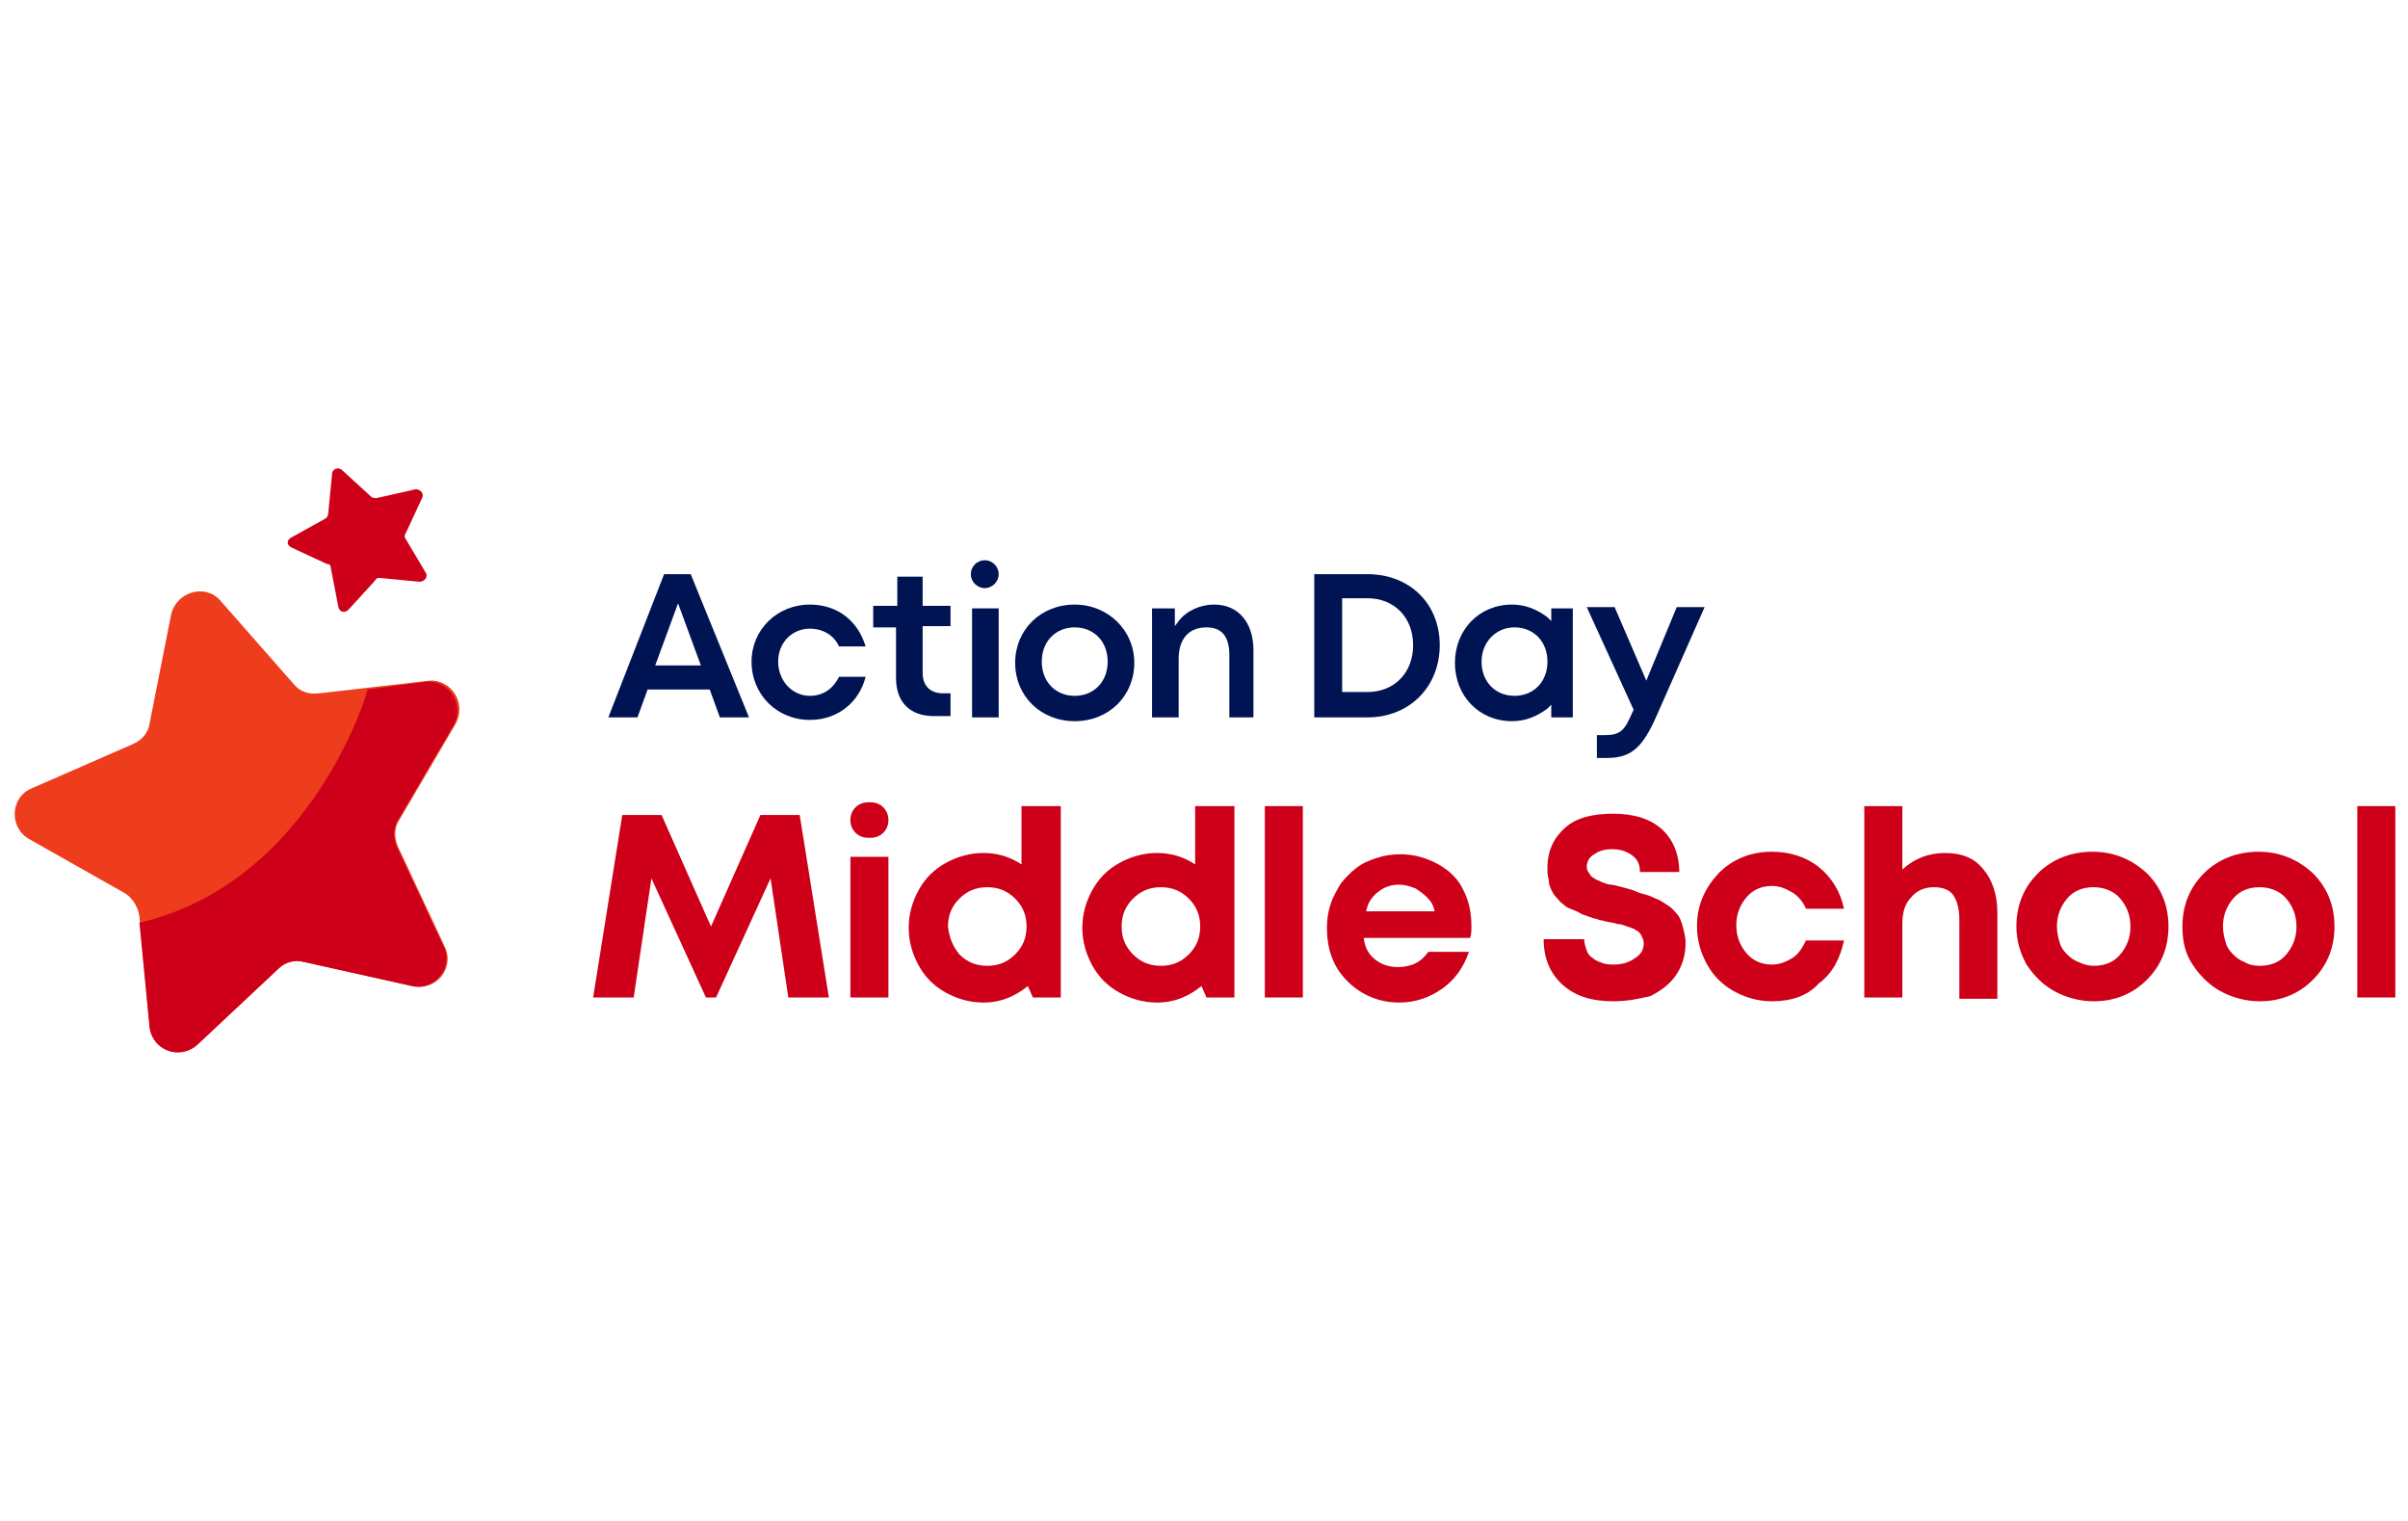 <svg xmlns="http://www.w3.org/2000/svg" xmlns:xlink="http://www.w3.org/1999/xlink" id="Layer_1" x="0px" y="0px" viewBox="0 0 190 120" style="enable-background:new 0 0 190 120;" xml:space="preserve"><style type="text/css">	.st0{fill:#ED3D1D;}	.st1{fill:#CE0019;}	.st2{fill:#001454;}</style><g>	<path class="st0" d="M35.9,57.2l-4.4,7.5c-0.4,0.6-0.4,1.4-0.1,2.1l3.7,7.9c0.8,1.7-0.7,3.5-2.5,3.1L24,75.9c-0.7-0.2-1.5,0-2,0.5  l-6.4,6c-1.4,1.3-3.6,0.4-3.8-1.4l-0.8-8.7c-0.1-0.7-0.5-1.4-1.1-1.8l-7.6-4.3c-1.6-0.9-1.5-3.3,0.2-4l8-3.5  c0.7-0.3,1.2-0.9,1.3-1.6l1.7-8.6c0.4-1.8,2.7-2.5,3.9-1.1l5.8,6.6c0.5,0.6,1.2,0.8,2,0.7l8.7-1C35.6,53.6,36.9,55.5,35.9,57.2z"></path>	<path class="st1" d="M11,72.8l0.8,8.2c0.2,1.9,2.4,2.7,3.8,1.4l6.4-6c0.5-0.5,1.3-0.7,2-0.5l8.5,1.9c1.8,0.4,3.3-1.5,2.5-3.1  l-3.7-7.9c-0.3-0.7-0.3-1.5,0.1-2.1l4.4-7.5c0.9-1.6-0.4-3.6-2.2-3.4l-4.6,0.6C29.1,54.3,24.7,69.6,11,72.8z"></path>	<g>		<path class="st1" d="M65.4,78.7h-3.2l-1.4-9.4l-4.3,9.4h-0.8l-4.3-9.4L50,78.7h-3.2l2.3-14.4h3.1l3.9,8.8l3.9-8.8h3.1L65.4,78.7z"></path>		<path class="st1" d="M67.1,64.7L67.1,64.7c0-0.8,0.6-1.4,1.4-1.4h0.2c0.8,0,1.4,0.6,1.4,1.4l0,0c0,0.8-0.6,1.4-1.4,1.4h-0.2   C67.7,66.1,67.1,65.5,67.1,64.7z M67.1,78.7V67.6h3v11.1H67.1z"></path>		<path class="st1" d="M80.7,63.6h3v15.1h-2.2l-0.4-0.9c-1,0.8-2.1,1.3-3.5,1.3c-1.1,0-2.1-0.3-3-0.8c-0.9-0.5-1.6-1.2-2.1-2.1   c-0.5-0.9-0.8-1.9-0.8-3c0-1.1,0.3-2.1,0.8-3c0.5-0.9,1.2-1.6,2.1-2.1c0.9-0.5,1.9-0.8,3-0.8c1.1,0,2.1,0.3,3,0.9V63.6z    M75.7,75.3c0.6,0.6,1.3,0.9,2.2,0.9c0.9,0,1.6-0.3,2.2-0.9c0.6-0.6,0.9-1.3,0.9-2.2s-0.3-1.6-0.9-2.2c-0.6-0.6-1.3-0.9-2.2-0.9   c-0.9,0-1.6,0.3-2.2,0.9c-0.6,0.6-0.9,1.3-0.9,2.2C74.9,74,75.2,74.7,75.7,75.3z"></path>		<path class="st1" d="M94.4,63.6h3v15.1h-2.2l-0.4-0.9c-1,0.8-2.1,1.3-3.5,1.3c-1.1,0-2.1-0.3-3-0.8c-0.9-0.5-1.6-1.2-2.1-2.1   c-0.5-0.9-0.8-1.9-0.8-3c0-1.1,0.3-2.1,0.8-3c0.5-0.9,1.2-1.6,2.1-2.1c0.9-0.5,1.9-0.8,3-0.8c1.1,0,2.1,0.3,3,0.9V63.6z    M89.4,75.3c0.6,0.6,1.3,0.9,2.2,0.9c0.9,0,1.6-0.3,2.2-0.9c0.6-0.6,0.9-1.3,0.9-2.2s-0.3-1.6-0.9-2.2c-0.6-0.6-1.3-0.9-2.2-0.9   c-0.9,0-1.6,0.3-2.2,0.9c-0.6,0.6-0.9,1.3-0.9,2.2C88.5,74,88.8,74.7,89.4,75.3z"></path>		<path class="st1" d="M99.8,78.7V63.6h3v15.1H99.8z"></path>		<path class="st1" d="M116.1,73.1c0,0.3,0,0.6-0.1,0.9h-8.4c0.1,0.8,0.4,1.3,0.9,1.7c0.5,0.4,1.1,0.6,1.8,0.6c0.5,0,1-0.1,1.4-0.3   c0.4-0.2,0.7-0.5,1-0.9h3.2c-0.4,1.2-1.1,2.2-2.1,2.9c-1,0.7-2.1,1.1-3.4,1.1c-1.6,0-3-0.6-4.1-1.7c-1.1-1.1-1.6-2.5-1.6-4.2   c0-0.7,0.1-1.3,0.3-1.9c0.2-0.6,0.5-1.1,0.8-1.6c0.4-0.5,0.8-0.9,1.2-1.2c0.5-0.4,1-0.6,1.6-0.8c0.6-0.2,1.2-0.3,1.9-0.3   c1.1,0,2.1,0.3,3,0.8c0.9,0.5,1.6,1.2,2,2.1C115.9,71.1,116.1,72,116.1,73.1z M110.4,69.8c-0.7,0-1.2,0.2-1.7,0.6   c-0.5,0.4-0.8,0.9-0.9,1.5h5.4c-0.1-0.5-0.3-0.8-0.6-1.1c-0.3-0.3-0.6-0.5-0.9-0.7C111.2,69.9,110.8,69.8,110.4,69.8z"></path>		<path class="st1" d="M127.3,79c-1.7,0-3-0.4-4-1.3c-1-0.9-1.5-2.1-1.5-3.6h3.2c0,0.3,0.1,0.6,0.2,0.9c0.1,0.3,0.3,0.5,0.5,0.6   c0.2,0.2,0.5,0.3,0.8,0.4c0.3,0.1,0.6,0.1,0.9,0.1c0.6,0,1.2-0.2,1.6-0.5c0.5-0.3,0.7-0.7,0.7-1.2c0-0.2-0.1-0.4-0.2-0.6   c-0.1-0.2-0.2-0.3-0.4-0.4c-0.1-0.1-0.4-0.2-0.7-0.3c-0.3-0.1-0.5-0.2-0.8-0.2c-0.2-0.1-0.5-0.1-0.9-0.2c-0.3-0.1-0.6-0.1-0.7-0.2   c-0.2,0-0.4-0.1-0.7-0.2c-0.3-0.1-0.6-0.2-0.7-0.3c-0.2-0.1-0.4-0.2-0.7-0.3c-0.3-0.1-0.5-0.3-0.6-0.4c-0.2-0.1-0.3-0.3-0.5-0.5   c-0.2-0.2-0.3-0.4-0.4-0.6c-0.1-0.2-0.2-0.5-0.2-0.8c-0.1-0.3-0.1-0.6-0.1-0.9c0-1.4,0.5-2.4,1.4-3.2c0.9-0.8,2.2-1.1,3.8-1.1   c1.6,0,2.9,0.4,3.8,1.2c0.9,0.8,1.4,2,1.4,3.4h-3.1c0-0.6-0.2-1-0.6-1.3c-0.4-0.3-0.9-0.5-1.6-0.5c-0.5,0-1,0.1-1.4,0.4   c-0.4,0.2-0.6,0.6-0.6,1c0,0.2,0.1,0.4,0.2,0.5c0.1,0.2,0.2,0.3,0.4,0.4c0.1,0.1,0.4,0.2,0.6,0.3c0.3,0.1,0.5,0.2,0.7,0.2   c0.2,0,0.5,0.1,0.9,0.2c0.4,0.1,0.8,0.2,1,0.3c0.2,0.1,0.5,0.2,0.9,0.3c0.4,0.1,0.7,0.3,1,0.4c0.2,0.1,0.5,0.3,0.8,0.5   c0.3,0.2,0.5,0.5,0.7,0.7c0.2,0.3,0.3,0.6,0.4,1c0.1,0.4,0.2,0.8,0.2,1.2c0,1-0.3,1.9-0.8,2.6c-0.5,0.7-1.2,1.2-2,1.6   C129.3,78.8,128.4,79,127.3,79z"></path>		<path class="st1" d="M139.8,79c-1.1,0-2.1-0.3-3-0.8c-0.9-0.5-1.6-1.2-2.1-2.1c-0.5-0.9-0.8-1.9-0.8-3c0-1.7,0.6-3,1.7-4.2   c1.1-1.1,2.5-1.7,4.2-1.7c1.4,0,2.7,0.4,3.7,1.2c1,0.8,1.7,1.9,2,3.3h-3c-0.2-0.5-0.6-1-1.1-1.3c-0.5-0.3-1-0.5-1.6-0.5   c-0.8,0-1.5,0.3-2,0.9c-0.5,0.6-0.8,1.3-0.8,2.2c0,0.9,0.3,1.6,0.8,2.2c0.5,0.6,1.2,0.9,2,0.9c0.6,0,1.1-0.2,1.6-0.5   c0.5-0.3,0.8-0.8,1.1-1.4h3c-0.3,1.4-0.9,2.6-2,3.4C142.6,78.6,141.3,79,139.8,79z"></path>		<path class="st1" d="M153.5,67.3c1.3,0,2.3,0.4,3,1.3c0.7,0.8,1.1,2,1.1,3.4v6.8h-3v-6.3c0-0.8-0.2-1.5-0.5-1.9   c-0.3-0.4-0.8-0.6-1.5-0.6c-0.8,0-1.4,0.3-1.8,0.8c-0.5,0.5-0.7,1.2-0.7,2.1v5.8h-3V63.6h3v5C151.1,67.7,152.2,67.3,153.5,67.3z"></path>		<path class="st1" d="M165.2,79c-1.1,0-2.2-0.3-3.1-0.8c-0.9-0.5-1.6-1.2-2.2-2.1c-0.5-0.9-0.8-1.9-0.8-3c0-1.7,0.6-3.1,1.7-4.2   c1.1-1.1,2.6-1.7,4.3-1.7c1.7,0,3.1,0.6,4.3,1.7c1.1,1.1,1.7,2.5,1.7,4.2c0,1.7-0.6,3.1-1.7,4.2C168.3,78.4,166.9,79,165.2,79z    M165.2,76.2c0.9,0,1.6-0.3,2.1-0.9c0.5-0.6,0.8-1.3,0.8-2.2c0-0.9-0.3-1.6-0.8-2.2c-0.5-0.6-1.3-0.9-2.1-0.9   c-0.9,0-1.6,0.3-2.1,0.9c-0.5,0.6-0.8,1.3-0.8,2.2c0,0.4,0.1,0.9,0.2,1.2c0.1,0.4,0.3,0.7,0.6,1c0.3,0.3,0.6,0.5,0.9,0.6   C164.4,76.1,164.8,76.2,165.2,76.2z"></path>		<path class="st1" d="M178.3,79c-1.1,0-2.2-0.3-3.1-0.8c-0.9-0.5-1.6-1.2-2.2-2.1s-0.8-1.9-0.8-3c0-1.7,0.6-3.1,1.7-4.2   c1.1-1.1,2.6-1.7,4.3-1.7c1.7,0,3.1,0.6,4.3,1.7c1.1,1.1,1.7,2.5,1.7,4.2c0,1.7-0.6,3.1-1.7,4.2C181.4,78.4,180,79,178.3,79z    M178.3,76.2c0.9,0,1.6-0.3,2.1-0.9c0.5-0.6,0.8-1.3,0.8-2.2c0-0.9-0.3-1.6-0.8-2.2c-0.5-0.6-1.3-0.9-2.1-0.9   c-0.9,0-1.6,0.3-2.1,0.9c-0.5,0.6-0.8,1.3-0.8,2.2c0,0.4,0.1,0.9,0.2,1.2c0.1,0.4,0.3,0.7,0.6,1c0.3,0.3,0.6,0.5,0.9,0.6   C177.4,76.1,177.8,76.2,178.3,76.2z"></path>		<path class="st1" d="M186,78.7V63.6h3v15.1H186z"></path>	</g>	<path class="st1" d="M33.3,39.3L32,42.1c-0.1,0.1-0.1,0.3,0,0.4l1.6,2.7c0.2,0.3-0.1,0.7-0.5,0.7L30,45.6c-0.2,0-0.3,0-0.4,0.2  l-2.1,2.3c-0.3,0.3-0.7,0.2-0.8-0.2l-0.6-3.1c0-0.2-0.1-0.3-0.3-0.3L23,43.2c-0.4-0.2-0.4-0.6,0-0.8l2.7-1.5  c0.1-0.1,0.2-0.2,0.2-0.4l0.3-3.1c0-0.4,0.5-0.6,0.8-0.3l2.3,2.1c0.1,0.1,0.3,0.1,0.4,0.1l3.1-0.7C33.2,38.6,33.5,39,33.3,39.3z"></path>	<g>		<g>			<path class="st2" d="M56.8,56.6h2.3l-4.6-11.3h-2.1L48,56.6h2.3l0.8-2.2H56L56.8,56.6z M55.3,52.5h-3.6l1.8-4.9L55.3,52.5z"></path>		</g>		<g>			<path class="st2" d="M63.9,47.7c-2.6,0-4.6,2-4.6,4.5c0,2.6,2,4.6,4.6,4.6c2.2,0,3.9-1.4,4.4-3.4h-2.1c-0.5,1-1.3,1.5-2.3,1.5    c-1.4,0-2.5-1.2-2.5-2.7c0-1.5,1.1-2.6,2.5-2.6c1,0,1.9,0.5,2.3,1.4h2.1C67.7,49,66.1,47.7,63.9,47.7z"></path>		</g>		<g>			<path class="st2" d="M68.8,49.5h1.9v4c0,1.9,1.1,3,3,3H75v-1.8h-0.6c-1,0-1.6-0.6-1.6-1.6v-3.7H75v-1.6h-2.2v-2.3h-2v2.3h-1.9    V49.5z"></path>		</g>		<g>			<path class="st2" d="M84.8,47.7c-2.7,0-4.7,2-4.7,4.6c0,2.6,2,4.6,4.7,4.6c2.7,0,4.7-2,4.7-4.6C89.5,49.7,87.4,47.7,84.8,47.7z     M84.8,54.9c-1.5,0-2.6-1.1-2.6-2.7c0-1.6,1.1-2.7,2.6-2.7c1.5,0,2.6,1.1,2.6,2.7C87.4,53.8,86.3,54.9,84.8,54.9z"></path>		</g>		<g>			<path class="st2" d="M96.8,56.6h2.1v-5.3c0-2.2-1.2-3.6-3.1-3.6c-1.1,0-2.2,0.5-2.8,1.3l-0.3,0.4l0-1.4h-1.8v8.6h2.1V52    c0-1.6,0.8-2.5,2.2-2.5c1.2,0,1.8,0.7,1.8,2.2V56.6z"></path>		</g>		<g>			<path class="st2" d="M103.7,56.6h4.2c3.3,0,5.7-2.4,5.7-5.7c0-3.3-2.4-5.6-5.7-5.6h-4.2V56.6z M107.9,54.6h-2v-7.4h2    c2.1,0,3.6,1.5,3.6,3.7C111.5,53.1,110,54.6,107.9,54.6z"></path>		</g>		<g>			<path class="st2" d="M119.3,47.7c-2.6,0-4.5,2-4.5,4.6c0,2.6,1.9,4.6,4.5,4.6c1.1,0,2-0.4,2.8-1l0.3-0.3l0,1h1.7v-8.6l-1.7,0V49    l-0.3-0.3C121.3,48.1,120.4,47.7,119.3,47.7z M119.5,54.9c-1.5,0-2.6-1.1-2.6-2.7c0-1.5,1.1-2.7,2.6-2.7c1.5,0,2.6,1.1,2.6,2.7    C122.1,53.8,121,54.9,119.5,54.9z"></path>		</g>		<g>			<path class="st2" d="M126,59.8h0.8c1.9,0,2.8-0.8,3.9-3.3l3.8-8.6h-2.2l-2.4,5.8l-2.5-5.8h-2.2l3.7,8.1l-0.1,0.2    c-0.6,1.4-0.9,1.8-2.2,1.8H126V59.8z"></path>		</g>		<g>			<g>				<path class="st2" d="M76.7,56.6h2.1v-8.6h-2.1V56.6z"></path>			</g>			<g>				<path class="st2" d="M77.7,44.2c-0.6,0-1.1,0.5-1.1,1.1c0,0.6,0.5,1.1,1.1,1.1c0.6,0,1.1-0.5,1.1-1.1     C78.8,44.7,78.3,44.2,77.7,44.2z"></path>			</g>		</g>	</g></g></svg>